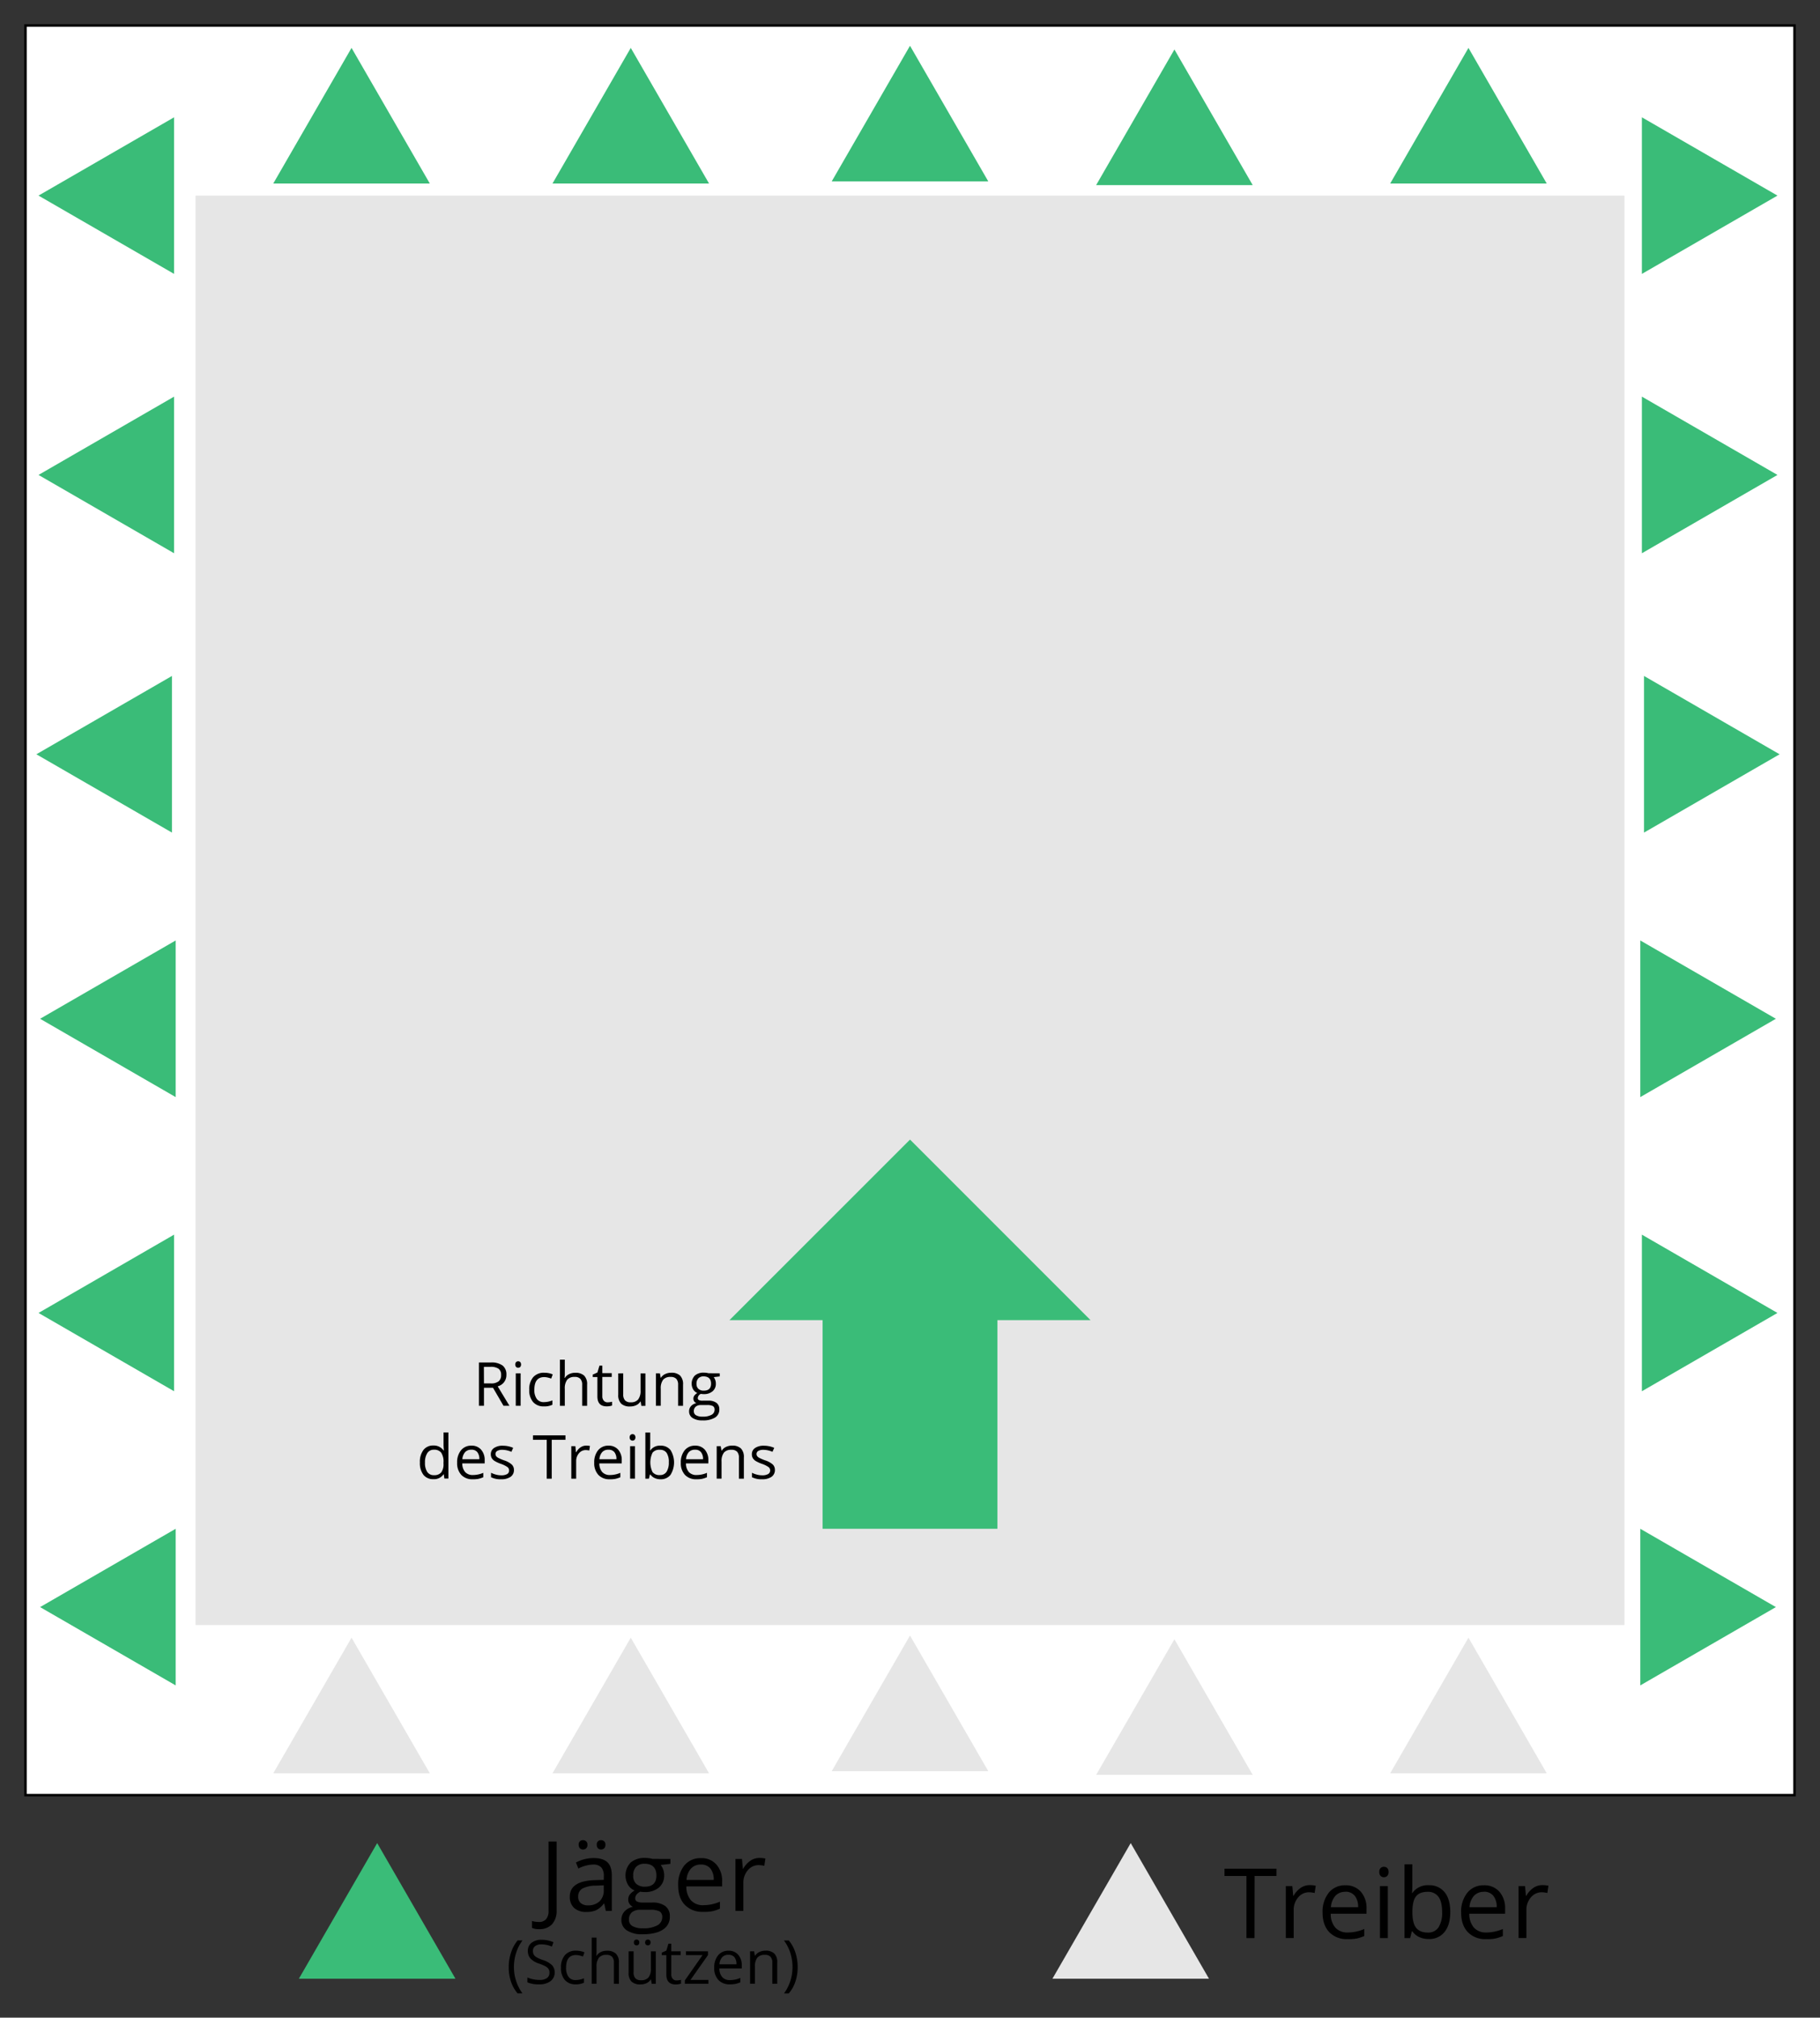 <?xml version="1.0" encoding="UTF-8" standalone="no"?>
<svg id="Ebene_1" data-name="Ebene 1" xmlns="http://www.w3.org/2000/svg" viewBox="-10 -10 749.56 830.67"><rect x="-10" y="-10" width="749.56" height="830.67" fill="#333333" stroke="none"/><defs><style>.cls-1{fill:#fff;stroke:#000;}.cls-1,.cls-4{stroke-miterlimit:10;}.cls-2{fill:#e6e6e6;}.cls-3{fill:#3abc78;}.cls-4{fill:none;stroke:#3abc78;stroke-width:72px;}</style></defs><rect class="cls-1" x="0.5" y="0.5" width="728.56" height="728.56"></rect><rect class="cls-2" x="70.53" y="70.53" width="588.5" height="588.5"></rect><polygon class="cls-3" points="6.51 651.64 62.35 619.4 62.35 683.88 6.51 651.64"></polygon><polygon class="cls-3" points="5.86 530.54 61.7 498.3 61.7 562.78 5.86 530.54"></polygon><polygon class="cls-3" points="6.51 409.43 62.35 377.19 62.35 441.68 6.51 409.43"></polygon><polygon class="cls-3" points="4.98 300.54 60.82 268.29 60.82 332.78 4.98 300.54"></polygon><polygon class="cls-3" points="5.86 185.53 61.7 153.29 61.7 217.78 5.86 185.53"></polygon><polygon class="cls-3" points="5.86 70.53 61.7 38.29 61.7 102.77 5.86 70.53"></polygon><polygon class="cls-3" points="721.39 651.64 665.55 619.4 665.55 683.88 721.39 651.64"></polygon><polygon class="cls-3" points="722.04 530.54 666.2 498.3 666.2 562.78 722.04 530.54"></polygon><polygon class="cls-3" points="721.39 409.43 665.55 377.19 665.55 441.68 721.39 409.43"></polygon><polygon class="cls-3" points="722.92 300.54 667.08 268.29 667.08 332.78 722.92 300.54"></polygon><polygon class="cls-3" points="722.04 185.53 666.2 153.29 666.2 217.78 722.04 185.53"></polygon><polygon class="cls-3" points="722.04 70.53 666.2 38.29 666.2 102.77 722.04 70.53"></polygon><polygon class="cls-3" points="594.78 9.72 562.54 65.56 627.02 65.56 594.78 9.72"></polygon><polygon class="cls-3" points="473.68 10.37 441.44 66.21 505.92 66.21 473.68 10.37"></polygon><polygon class="cls-3" points="364.78 8.84 332.54 64.68 397.02 64.68 364.78 8.84"></polygon><polygon class="cls-3" points="249.78 9.72 217.54 65.56 282.02 65.56 249.78 9.72"></polygon><polygon class="cls-3" points="134.78 9.72 102.54 65.56 167.02 65.56 134.78 9.72"></polygon><polygon class="cls-2" points="594.78 664.23 562.54 720.07 627.02 720.07 594.78 664.23"></polygon><polygon class="cls-2" points="473.68 664.88 441.44 720.72 505.92 720.72 473.68 664.88"></polygon><polygon class="cls-2" points="364.78 663.35 332.54 719.19 397.02 719.19 364.78 663.35"></polygon><polygon class="cls-2" points="249.78 664.23 217.54 720.07 282.02 720.07 249.78 664.23"></polygon><polygon class="cls-2" points="134.78 664.23 102.54 720.07 167.02 720.07 134.78 664.23"></polygon><polygon class="cls-3" points="145.34 748.8 113.09 804.64 177.58 804.64 145.34 748.8"></polygon><polygon class="cls-2" points="455.68 748.8 423.44 804.64 487.92 804.64 455.68 748.8"></polygon><path d="M518.31,925.9a6.54,6.54,0,0,1-2.89-.53v-2.83a10.56,10.56,0,0,0,2.89.39,3.68,3.68,0,0,0,2.94-1.17,5.05,5.05,0,0,0,1-3.38V889.82h3.32V918.1a8.2,8.2,0,0,1-1.87,5.76A7,7,0,0,1,518.31,925.9Z" transform="translate(-306.33 -141.66)"></path><path d="M545.83,918.38l-.65-3H545a9,9,0,0,1-3.19,2.73,9.79,9.79,0,0,1-4,.71,7.15,7.15,0,0,1-5-1.64,6,6,0,0,1-1.81-4.67q0-6.48,10.37-6.8l3.63-.11v-1.33A5.44,5.44,0,0,0,544,900.5a4.46,4.46,0,0,0-3.47-1.2,14,14,0,0,0-6,1.64l-1-2.48a15.6,15.6,0,0,1,7.25-1.84q3.82,0,5.67,1.7t1.85,5.45v14.61Zm-7.33-2.29a6.59,6.59,0,0,0,4.76-1.66,6.13,6.13,0,0,0,1.73-4.65v-1.93l-3.25.14a11.78,11.78,0,0,0-5.57,1.2,3.62,3.62,0,0,0-1.71,3.31,3.32,3.32,0,0,0,1.06,2.67A4.39,4.39,0,0,0,538.5,916.09Zm-3.83-24.92a1.68,1.68,0,0,1,1.76-1.91,1.92,1.92,0,0,1,1.28.45,1.79,1.79,0,0,1,.54,1.46,1.74,1.74,0,0,1-1.82,1.93,1.76,1.76,0,0,1-1.24-.47A1.92,1.92,0,0,1,534.67,891.17Zm7.44,0a1.68,1.68,0,0,1,1.76-1.91,1.91,1.91,0,0,1,1.26.45,1.79,1.79,0,0,1,.54,1.46,1.86,1.86,0,0,1-.54,1.46,1.83,1.83,0,0,1-1.26.47,1.76,1.76,0,0,1-1.24-.47A1.92,1.92,0,0,1,542.11,891.17Z" transform="translate(-306.33 -141.66)"></path><path d="M572.43,897v2l-4,.47a6.78,6.78,0,0,1,1,1.79,6.7,6.7,0,0,1,.43,2.49,6.33,6.33,0,0,1-2.15,5,8.67,8.67,0,0,1-5.9,1.87,10.24,10.24,0,0,1-1.8-.15c-1.38.73-2.07,1.64-2.07,2.75a1.41,1.41,0,0,0,.73,1.3,5.28,5.28,0,0,0,2.48.42H565a8.55,8.55,0,0,1,5.34,1.46,5.11,5.11,0,0,1,1.86,4.26,6.08,6.08,0,0,1-2.85,5.42Q566.45,928,561,928a11.27,11.27,0,0,1-6.47-1.57,5,5,0,0,1-2.28-4.41,5,5,0,0,1,1.25-3.38A6.38,6.38,0,0,1,557,916.7a3.39,3.39,0,0,1-1.38-1.15,3.07,3.07,0,0,1-.56-1.82,3.42,3.42,0,0,1,.63-2.05,6.57,6.57,0,0,1,2-1.7,5.76,5.76,0,0,1-2.7-2.32,7.68,7.68,0,0,1,1.06-9.17,8.62,8.62,0,0,1,6-1.91,10.79,10.79,0,0,1,3,.39Zm-17.07,25a2.92,2.92,0,0,0,1.46,2.64,8.09,8.09,0,0,0,4.2.9,11.79,11.79,0,0,0,6.05-1.22,3.76,3.76,0,0,0,2-3.31,2.63,2.63,0,0,0-1.08-2.42,8.31,8.31,0,0,0-4-.67H560a5.12,5.12,0,0,0-3.43,1.05A3.79,3.79,0,0,0,555.36,922Zm1.75-18.14a4.4,4.4,0,0,0,1.27,3.4,5.13,5.13,0,0,0,3.54,1.15c3.16,0,4.75-1.54,4.75-4.61s-1.61-4.83-4.81-4.83a4.75,4.75,0,0,0-3.51,1.23A4.94,4.94,0,0,0,557.11,903.83Z" transform="translate(-306.33 -141.66)"></path><path d="M585.86,918.77a9.87,9.87,0,0,1-7.49-2.89c-1.83-1.93-2.74-4.6-2.74-8a12.4,12.4,0,0,1,2.55-8.22,8.47,8.47,0,0,1,6.84-3,8,8,0,0,1,6.37,2.65,10.15,10.15,0,0,1,2.35,7v2H579a8.48,8.48,0,0,0,1.9,5.72,6.57,6.57,0,0,0,5.09,2,17.16,17.16,0,0,0,6.84-1.45v2.89a17.33,17.33,0,0,1-3.25,1.07A18.77,18.77,0,0,1,585.86,918.77ZM585,899.3a5.32,5.32,0,0,0-4.12,1.68,7.71,7.71,0,0,0-1.8,4.64h11.19a7.11,7.11,0,0,0-1.37-4.69A4.79,4.79,0,0,0,585,899.3Z" transform="translate(-306.33 -141.66)"></path><path d="M609,896.58a12.45,12.45,0,0,1,2.56.24l-.45,3a11.45,11.45,0,0,0-2.35-.29,5.69,5.69,0,0,0-4.44,2.11,7.7,7.7,0,0,0-1.84,5.25v11.49h-3.25V897h2.68l.37,4h.16a9.37,9.37,0,0,1,2.87-3.23A6.5,6.5,0,0,1,609,896.58Z" transform="translate(-306.33 -141.66)"></path><path d="M505.85,941.53a18.85,18.85,0,0,1,.95-6,15.14,15.14,0,0,1,2.72-5h2a17.26,17.26,0,0,0-2.64,5.18,19.23,19.23,0,0,0-.89,5.79,18.27,18.27,0,0,0,.91,5.73,17.8,17.8,0,0,0,2.6,5.1h-2a14.55,14.55,0,0,1-2.73-4.84A18.38,18.38,0,0,1,505.85,941.53Z" transform="translate(-306.33 -141.66)"></path><path d="M524.77,943.63a4.37,4.37,0,0,1-1.71,3.67,7.4,7.4,0,0,1-4.64,1.32,11.55,11.55,0,0,1-4.88-.82v-2a12.14,12.14,0,0,0,2.39.73,12.61,12.61,0,0,0,2.57.27,5.2,5.2,0,0,0,3.12-.78,2.6,2.6,0,0,0,1-2.19,2.84,2.84,0,0,0-.37-1.53,3.53,3.53,0,0,0-1.25-1.09,17.28,17.28,0,0,0-2.65-1.13,8.57,8.57,0,0,1-3.56-2.11,4.7,4.7,0,0,1-1.07-3.19,4,4,0,0,1,1.55-3.28,6.42,6.42,0,0,1,4.1-1.23,12.11,12.11,0,0,1,4.9,1l-.65,1.81a11,11,0,0,0-4.29-.93,4.19,4.19,0,0,0-2.58.71,2.33,2.33,0,0,0-.93,2,3.08,3.08,0,0,0,.34,1.52,3.24,3.24,0,0,0,1.16,1.09,14.49,14.49,0,0,0,2.48,1.09,10,10,0,0,1,3.87,2.15A4.25,4.25,0,0,1,524.77,943.63Z" transform="translate(-306.33 -141.66)"></path><path d="M533.46,948.62a5.71,5.71,0,0,1-4.5-1.79,7.34,7.34,0,0,1-1.59-5.06,7.57,7.57,0,0,1,1.62-5.18,5.83,5.83,0,0,1,4.61-1.84,9.12,9.12,0,0,1,1.93.21,6.36,6.36,0,0,1,1.51.49l-.62,1.72a8.73,8.73,0,0,0-1.47-.44,6.46,6.46,0,0,0-1.4-.18q-4.08,0-4.08,5.2a6.12,6.12,0,0,0,1,3.78,3.44,3.44,0,0,0,2.94,1.32,9,9,0,0,0,3.43-.72v1.8A7.34,7.34,0,0,1,533.46,948.62Z" transform="translate(-306.33 -141.66)"></path><path d="M549.17,948.38v-8.66a3.52,3.52,0,0,0-.74-2.44,3.07,3.07,0,0,0-2.33-.8,3.85,3.85,0,0,0-3.09,1.14,5.87,5.87,0,0,0-1,3.76v7h-2v-19h2v5.75a13.41,13.41,0,0,1-.09,1.72h.12a4.2,4.2,0,0,1,1.7-1.52,5.56,5.56,0,0,1,2.52-.55A5.15,5.15,0,0,1,550,936a4.88,4.88,0,0,1,1.23,3.7v8.73Z" transform="translate(-306.33 -141.66)"></path><path d="M557.27,935v8.68a3.48,3.48,0,0,0,.74,2.44,3,3,0,0,0,2.33.8,3.81,3.81,0,0,0,3.07-1.14,5.79,5.79,0,0,0,1-3.75v-7h2v13.38h-1.67l-.3-1.8h-.11a4,4,0,0,1-1.72,1.52,5.82,5.82,0,0,1-2.52.52,5.09,5.09,0,0,1-3.66-1.16,4.93,4.93,0,0,1-1.21-3.71V935Zm.12-3.63a1.17,1.17,0,0,1,.32-.91,1.15,1.15,0,0,1,.78-.28,1.2,1.2,0,0,1,.8.28,1.14,1.14,0,0,1,.33.91,1.09,1.09,0,0,1-1.13,1.21,1.12,1.12,0,0,1-.78-.3A1.2,1.2,0,0,1,557.39,931.37Zm4.65,0a1.17,1.17,0,0,1,.32-.91,1.15,1.15,0,0,1,.78-.28,1.19,1.19,0,0,1,.79.28,1.14,1.14,0,0,1,.33.91,1.09,1.09,0,0,1-1.12,1.21,1.12,1.12,0,0,1-.78-.3A1.2,1.2,0,0,1,562,931.37Z" transform="translate(-306.33 -141.66)"></path><path d="M575,947a6.83,6.83,0,0,0,1-.08,8,8,0,0,0,.8-.16v1.55a4,4,0,0,1-1,.26,7.18,7.18,0,0,1-1.16.1c-2.58,0-3.88-1.36-3.88-4.09v-8h-1.91v-1l1.91-.85.86-2.85h1.17V935h3.88v1.57h-3.88v7.88a2.71,2.71,0,0,0,.57,1.85A2,2,0,0,0,575,947Z" transform="translate(-306.33 -141.66)"></path><path d="M588.09,948.38h-9.71V947l7.3-10.43h-6.84V935h9.07v1.57L580.7,946.8h7.39Z" transform="translate(-306.33 -141.66)"></path><path d="M596.88,948.62a6.15,6.15,0,0,1-4.68-1.8,7,7,0,0,1-1.72-5,7.76,7.76,0,0,1,1.59-5.14,5.31,5.31,0,0,1,4.28-1.91,5,5,0,0,1,4,1.66,6.32,6.32,0,0,1,1.47,4.36v1.28h-9.22a5.32,5.32,0,0,0,1.19,3.58,4.09,4.09,0,0,0,3.18,1.22,10.77,10.77,0,0,0,4.27-.9v1.8a10.23,10.23,0,0,1-2,.67A11.75,11.75,0,0,1,596.88,948.62Zm-.55-12.17a3.3,3.3,0,0,0-2.57,1,4.82,4.82,0,0,0-1.13,2.91h7a4.46,4.46,0,0,0-.85-2.94A3,3,0,0,0,596.33,936.45Z" transform="translate(-306.33 -141.66)"></path><path d="M614.41,948.38v-8.66a3.48,3.48,0,0,0-.75-2.44,3,3,0,0,0-2.33-.8,3.85,3.85,0,0,0-3.08,1.13,5.76,5.76,0,0,0-1,3.75v7h-2V935h1.65l.33,1.83h.1a4.06,4.06,0,0,1,1.74-1.53,5.74,5.74,0,0,1,2.51-.55,5,5,0,0,1,3.63,1.17,4.94,4.94,0,0,1,1.22,3.73v8.73Z" transform="translate(-306.33 -141.66)"></path><path d="M624.84,941.53a18.42,18.42,0,0,1-.94,6,14.17,14.17,0,0,1-2.73,4.82h-1.95a17.87,17.87,0,0,0,2.6-5.09,18.66,18.66,0,0,0,.9-5.74,19.22,19.22,0,0,0-.88-5.79,17.29,17.29,0,0,0-2.65-5.18h2a14.87,14.87,0,0,1,2.73,5A19,19,0,0,1,624.84,941.53Z" transform="translate(-306.33 -141.66)"></path><path d="M813,929.57h-3.32V904h-9.05v-3h21.41v3h-9Z" transform="translate(-306.33 -141.66)"></path><path d="M835.66,907.77a12.28,12.28,0,0,1,2.55.24l-.45,3a10.71,10.71,0,0,0-2.34-.3,5.72,5.72,0,0,0-4.44,2.11,7.71,7.71,0,0,0-1.85,5.26v11.48h-3.24v-21.4h2.68l.37,4h.15a9.44,9.44,0,0,1,2.87-3.22A6.44,6.44,0,0,1,835.66,907.77Z" transform="translate(-306.33 -141.66)"></path><path d="M851.26,930a9.83,9.83,0,0,1-7.49-2.89c-1.83-1.93-2.74-4.6-2.74-8a12.4,12.4,0,0,1,2.55-8.22,8.46,8.46,0,0,1,6.84-3.05,8.09,8.09,0,0,1,6.37,2.65,10.16,10.16,0,0,1,2.34,7v2.05H844.39a8.43,8.43,0,0,0,1.9,5.73,6.59,6.59,0,0,0,5.09,2,17.12,17.12,0,0,0,6.83-1.45v2.9a17.76,17.76,0,0,1-3.25,1.06A18.59,18.59,0,0,1,851.26,930Zm-.88-19.47a5.29,5.29,0,0,0-4.11,1.68,7.81,7.81,0,0,0-1.81,4.65h11.2a7.14,7.14,0,0,0-1.37-4.7A4.81,4.81,0,0,0,850.38,910.49Z" transform="translate(-306.33 -141.66)"></path><path d="M864.39,902.36a2.18,2.18,0,0,1,.54-1.63,2.05,2.05,0,0,1,2.72,0,2.14,2.14,0,0,1,.56,1.62,2.2,2.2,0,0,1-.56,1.64,1.93,1.93,0,0,1-1.35.53,1.91,1.91,0,0,1-1.37-.53A2.24,2.24,0,0,1,864.39,902.36Zm3.51,27.21h-3.24v-21.4h3.24Z" transform="translate(-306.33 -141.66)"></path><path d="M884.74,907.81a8,8,0,0,1,6.55,2.88c1.56,1.93,2.33,4.64,2.33,8.16s-.78,6.25-2.35,8.19a7.92,7.92,0,0,1-6.53,2.92,9.15,9.15,0,0,1-3.82-.77,7.21,7.21,0,0,1-2.9-2.37h-.24l-.68,2.75h-2.32V899.18H878v7.38c0,1.66,0,3.14-.16,4.46H878A7.69,7.69,0,0,1,884.74,907.81Zm-.47,2.72c-2.22,0-3.81.63-4.79,1.9s-1.46,3.41-1.46,6.42.5,5.16,1.5,6.45,2.61,2,4.83,2a5,5,0,0,0,4.45-2.18,11.17,11.17,0,0,0,1.46-6.26c0-2.79-.48-4.86-1.46-6.23A5.19,5.19,0,0,0,884.27,910.53Z" transform="translate(-306.33 -141.66)"></path><path d="M908.33,930a9.83,9.83,0,0,1-7.49-2.89c-1.83-1.93-2.74-4.6-2.74-8a12.4,12.4,0,0,1,2.55-8.22,8.46,8.46,0,0,1,6.84-3.05,8.09,8.09,0,0,1,6.37,2.65,10.16,10.16,0,0,1,2.34,7v2.05H901.46a8.48,8.48,0,0,0,1.9,5.73,6.59,6.59,0,0,0,5.09,2,17.12,17.12,0,0,0,6.83-1.45v2.9a17.76,17.76,0,0,1-3.25,1.06A18.59,18.59,0,0,1,908.33,930Zm-.88-19.47a5.29,5.29,0,0,0-4.11,1.68,7.81,7.81,0,0,0-1.81,4.65h11.2a7.14,7.14,0,0,0-1.37-4.7A4.81,4.81,0,0,0,907.45,910.49Z" transform="translate(-306.33 -141.66)"></path><path d="M931.5,907.77a12.28,12.28,0,0,1,2.55.24l-.45,3a10.71,10.71,0,0,0-2.34-.3,5.72,5.72,0,0,0-4.44,2.11,7.71,7.71,0,0,0-1.85,5.26v11.48h-3.24v-21.4h2.68l.37,4h.15a9.44,9.44,0,0,1,2.87-3.22A6.44,6.44,0,0,1,931.5,907.77Z" transform="translate(-306.33 -141.66)"></path><line class="cls-4" x1="364.78" y1="619.4" x2="364.78" y2="523.53"></line><polygon class="cls-3" points="290.43 533.5 439.13 533.5 364.79 459.17 290.43 533.5"></polygon><path d="M495.65,703v7.42h-2.08V692.59h4.89a7.72,7.72,0,0,1,4.86,1.26,4.58,4.58,0,0,1,1.57,3.78,4.75,4.75,0,0,1-3.59,4.79l4.84,8h-2.45L499.37,703Zm0-1.79h2.84a4.92,4.92,0,0,0,3.22-.87,3.22,3.22,0,0,0,1-2.62,3,3,0,0,0-1.05-2.55,5.64,5.64,0,0,0-3.35-.78h-2.69Z" transform="translate(-306.33 -141.66)"></path><path d="M508.55,693.43a1.31,1.31,0,0,1,.34-1,1.18,1.18,0,0,1,.85-.33,1.21,1.21,0,0,1,.85.33,1.65,1.65,0,0,1,0,2,1.18,1.18,0,0,1-.85.34,1.15,1.15,0,0,1-.85-.34A1.35,1.35,0,0,1,508.55,693.43Zm2.2,17h-2V697.06h2Z" transform="translate(-306.33 -141.66)"></path><path d="M520.39,710.68a5.68,5.68,0,0,1-4.5-1.79,7.34,7.34,0,0,1-1.59-5.06,7.57,7.57,0,0,1,1.62-5.18,5.8,5.8,0,0,1,4.6-1.83,9,9,0,0,1,1.93.2,6.46,6.46,0,0,1,1.52.49l-.63,1.72a9.3,9.3,0,0,0-1.46-.44,6.47,6.47,0,0,0-1.41-.18q-4.07,0-4.07,5.2a6.19,6.19,0,0,0,1,3.78,3.47,3.47,0,0,0,3,1.32,9,9,0,0,0,3.43-.72V710A7.37,7.37,0,0,1,520.39,710.68Z" transform="translate(-306.33 -141.66)"></path><path d="M536.1,710.44v-8.66a3.48,3.48,0,0,0-.75-2.44,3,3,0,0,0-2.33-.8,3.83,3.83,0,0,0-3.08,1.14,5.81,5.81,0,0,0-1,3.76v7h-2v-19h2v5.75a11.85,11.85,0,0,1-.1,1.73H529a4.09,4.09,0,0,1,1.71-1.52,5.5,5.5,0,0,1,2.52-.56A5.16,5.16,0,0,1,536.9,698a4.88,4.88,0,0,1,1.23,3.7v8.73Z" transform="translate(-306.33 -141.66)"></path><path d="M546.61,709a7.07,7.07,0,0,0,1-.08,7.67,7.67,0,0,0,.79-.16v1.55a4,4,0,0,1-1,.26,7.15,7.15,0,0,1-1.15.1q-3.89,0-3.89-4.09v-8h-1.91v-1l1.91-.84.86-2.86h1.17v3.1h3.88v1.57h-3.88v7.88a2.71,2.71,0,0,0,.57,1.85A2,2,0,0,0,546.61,709Z" transform="translate(-306.33 -141.66)"></path><path d="M553,697.06v8.68a3.52,3.52,0,0,0,.74,2.44,3,3,0,0,0,2.33.81,3.81,3.81,0,0,0,3.07-1.15,5.79,5.79,0,0,0,1-3.75v-7h2v13.38h-1.67l-.29-1.8h-.11a4.06,4.06,0,0,1-1.73,1.52,5.82,5.82,0,0,1-2.52.52,5.09,5.09,0,0,1-3.66-1.16,4.93,4.93,0,0,1-1.21-3.71v-8.75Z" transform="translate(-306.33 -141.66)"></path><path d="M575.61,710.44v-8.66a3.52,3.52,0,0,0-.74-2.44,3.07,3.07,0,0,0-2.33-.8,3.87,3.87,0,0,0-3.08,1.13,5.75,5.75,0,0,0-1,3.75v7h-2V697.06h1.65l.33,1.83h.09a4.15,4.15,0,0,1,1.75-1.53,5.69,5.69,0,0,1,2.5-.54,5.09,5.09,0,0,1,3.64,1.16,5,5,0,0,1,1.22,3.73v8.73Z" transform="translate(-306.33 -141.66)"></path><path d="M592.75,697.06v1.28l-2.48.29a4.05,4.05,0,0,1,.61,1.12,4.25,4.25,0,0,1,.27,1.56,3.92,3.92,0,0,1-1.34,3.13,5.38,5.38,0,0,1-3.69,1.18,6.57,6.57,0,0,1-1.12-.1,2,2,0,0,0-1.29,1.72.86.86,0,0,0,.45.81,3.24,3.24,0,0,0,1.55.26h2.37a5.33,5.33,0,0,1,3.34.92,3.2,3.2,0,0,1,1.16,2.66,3.8,3.8,0,0,1-1.78,3.39,9.52,9.52,0,0,1-5.2,1.16,7.13,7.13,0,0,1-4.05-1,3.15,3.15,0,0,1-1.42-2.76,3.1,3.1,0,0,1,.78-2.11,3.92,3.92,0,0,1,2.2-1.21,2.21,2.21,0,0,1-.86-.72,2,2,0,0,1-.35-1.14,2.16,2.16,0,0,1,.39-1.28,4.16,4.16,0,0,1,1.23-1.06,3.69,3.69,0,0,1-1.69-1.45,4.82,4.82,0,0,1,.67-5.73,5.34,5.34,0,0,1,3.73-1.19,7,7,0,0,1,1.9.24Zm-10.67,15.62a1.81,1.81,0,0,0,.92,1.65,5,5,0,0,0,2.62.56,7.33,7.33,0,0,0,3.78-.76,2.34,2.34,0,0,0,1.23-2.07,1.66,1.66,0,0,0-.67-1.51,5.24,5.24,0,0,0-2.53-.42H585a3.2,3.2,0,0,0-2.15.66A2.36,2.36,0,0,0,582.08,712.68Zm1.1-11.34a2.73,2.73,0,0,0,.8,2.13,3.14,3.14,0,0,0,2.2.72q3,0,3-2.88t-3-3a3,3,0,0,0-2.2.77A3.1,3.1,0,0,0,583.18,701.34Z" transform="translate(-306.33 -141.66)"></path><path d="M479.1,738.64H479a4.74,4.74,0,0,1-4.19,2,5,5,0,0,1-4.09-1.79,7.92,7.92,0,0,1-1.46-5.1,8,8,0,0,1,1.47-5.14,4.92,4.92,0,0,1,4.08-1.83,4.85,4.85,0,0,1,4.17,2h.16l-.09-1-.05-.94v-5.45h2v19h-1.65Zm-4.05.35a3.69,3.69,0,0,0,3-1.13,5.75,5.75,0,0,0,.93-3.65v-.42a6.72,6.72,0,0,0-.94-4.06,3.6,3.6,0,0,0-3-1.22,3.09,3.09,0,0,0-2.73,1.39,6.89,6.89,0,0,0-.95,3.91,6.65,6.65,0,0,0,.94,3.87A3.2,3.2,0,0,0,475.05,739Z" transform="translate(-306.33 -141.66)"></path><path d="M491,740.68a6.15,6.15,0,0,1-4.68-1.8,7,7,0,0,1-1.72-5,7.71,7.71,0,0,1,1.6-5.14,5.27,5.27,0,0,1,4.27-1.9,5,5,0,0,1,4,1.65,6.32,6.32,0,0,1,1.47,4.36v1.29h-9.22a5.29,5.29,0,0,0,1.19,3.57,4.12,4.12,0,0,0,3.18,1.22,10.85,10.85,0,0,0,4.28-.9v1.81a11.18,11.18,0,0,1-2,.66A11,11,0,0,1,491,740.68Zm-.55-12.17a3.32,3.32,0,0,0-2.57,1,4.88,4.88,0,0,0-1.13,2.91h7a4.46,4.46,0,0,0-.86-2.94A3,3,0,0,0,490.42,728.51Z" transform="translate(-306.33 -141.66)"></path><path d="M508,736.79a3.35,3.35,0,0,1-1.39,2.88,6.58,6.58,0,0,1-3.9,1,8.49,8.49,0,0,1-4.15-.84V738a9.94,9.94,0,0,0,2.06.77,8.56,8.56,0,0,0,2.14.28,4.82,4.82,0,0,0,2.44-.51A1.66,1.66,0,0,0,506,737a1.69,1.69,0,0,0-.68-1.34,10.82,10.82,0,0,0-2.64-1.31,14.44,14.44,0,0,1-2.65-1.21,3.68,3.68,0,0,1-1.18-1.18,3.16,3.16,0,0,1-.38-1.58,3,3,0,0,1,1.33-2.58,6.2,6.2,0,0,1,3.65-.94,10.74,10.74,0,0,1,4.22.87l-.72,1.65a9.75,9.75,0,0,0-3.65-.83,4.21,4.21,0,0,0-2.17.45,1.4,1.4,0,0,0-.73,1.25,1.51,1.51,0,0,0,.27.91,2.59,2.59,0,0,0,.89.72,18.92,18.92,0,0,0,2.34,1,8.74,8.74,0,0,1,3.22,1.75A3.07,3.07,0,0,1,508,736.79Z" transform="translate(-306.33 -141.66)"></path><path d="M523.56,740.44h-2.07v-16h-5.65v-1.84h13.37v1.84h-5.65Z" transform="translate(-306.33 -141.66)"></path><path d="M537.7,726.82a7.81,7.81,0,0,1,1.6.14l-.28,1.88a7.14,7.14,0,0,0-1.47-.18,3.57,3.57,0,0,0-2.78,1.32,4.84,4.84,0,0,0-1.15,3.28v7.18h-2V727.06h1.68l.23,2.48h.1a5.91,5.91,0,0,1,1.79-2A4.05,4.05,0,0,1,537.7,726.82Z" transform="translate(-306.33 -141.66)"></path><path d="M547.45,740.68a6.15,6.15,0,0,1-4.68-1.8,7,7,0,0,1-1.71-5,7.76,7.76,0,0,1,1.59-5.14,5.29,5.29,0,0,1,4.28-1.9,5.07,5.07,0,0,1,4,1.65,6.37,6.37,0,0,1,1.46,4.36v1.29h-9.22a5.34,5.34,0,0,0,1.19,3.57,4.12,4.12,0,0,0,3.18,1.22,10.82,10.82,0,0,0,4.28-.9v1.81a11.18,11.18,0,0,1-2,.66A11,11,0,0,1,547.45,740.68Zm-.55-12.17a3.32,3.32,0,0,0-2.57,1,4.88,4.88,0,0,0-1.13,2.91h7a4.46,4.46,0,0,0-.86-2.94A3,3,0,0,0,546.9,728.51Z" transform="translate(-306.33 -141.66)"></path><path d="M555.65,723.43a1.31,1.31,0,0,1,.35-1,1.25,1.25,0,0,1,1.69,0,1.61,1.61,0,0,1,0,2,1.22,1.22,0,0,1-1.69,0A1.35,1.35,0,0,1,555.65,723.43Zm2.2,17h-2V727.06h2Z" transform="translate(-306.33 -141.66)"></path><path d="M568.37,726.84a5,5,0,0,1,4.1,1.8,9.64,9.64,0,0,1,0,10.22,5,5,0,0,1-4.09,1.82,5.78,5.78,0,0,1-2.38-.48,4.47,4.47,0,0,1-1.81-1.48H564l-.43,1.72h-1.45v-19h2v4.62c0,1,0,2-.1,2.78h.1A4.8,4.8,0,0,1,568.37,726.84Zm-.29,1.7a3.52,3.52,0,0,0-3,1.19,9.2,9.2,0,0,0,0,8,3.56,3.56,0,0,0,3,1.22,3.11,3.11,0,0,0,2.78-1.37,7,7,0,0,0,.92-3.91,6.7,6.7,0,0,0-.92-3.89A3.22,3.22,0,0,0,568.08,728.54Z" transform="translate(-306.33 -141.66)"></path><path d="M583.12,740.68a6.15,6.15,0,0,1-4.68-1.8,7,7,0,0,1-1.72-5,7.71,7.71,0,0,1,1.6-5.14,5.29,5.29,0,0,1,4.28-1.9,5.07,5.07,0,0,1,4,1.65,6.37,6.37,0,0,1,1.46,4.36v1.29h-9.22a5.29,5.29,0,0,0,1.19,3.57,4.12,4.12,0,0,0,3.18,1.22,10.85,10.85,0,0,0,4.28-.9v1.81a11.18,11.18,0,0,1-2,.66A11,11,0,0,1,583.12,740.68Zm-.55-12.17a3.32,3.32,0,0,0-2.57,1,4.88,4.88,0,0,0-1.13,2.91h7a4.46,4.46,0,0,0-.86-2.94A3,3,0,0,0,582.57,728.51Z" transform="translate(-306.33 -141.66)"></path><path d="M600.65,740.44v-8.66a3.52,3.52,0,0,0-.74-2.44,3.08,3.08,0,0,0-2.34-.8,3.85,3.85,0,0,0-3.07,1.13,5.75,5.75,0,0,0-1,3.75v7h-2V727.06h1.65l.33,1.83h.1a4.09,4.09,0,0,1,1.75-1.53,5.66,5.66,0,0,1,2.5-.54,5.09,5.09,0,0,1,3.64,1.16,5,5,0,0,1,1.22,3.73v8.73Z" transform="translate(-306.33 -141.66)"></path><path d="M615.47,736.79a3.35,3.35,0,0,1-1.39,2.88,6.59,6.59,0,0,1-3.91,1,8.52,8.52,0,0,1-4.15-.84V738a9.82,9.82,0,0,0,2.07.77,8.55,8.55,0,0,0,2.13.28,4.79,4.79,0,0,0,2.44-.51,1.67,1.67,0,0,0,.86-1.54,1.69,1.69,0,0,0-.68-1.34,10.82,10.82,0,0,0-2.64-1.31,14.61,14.61,0,0,1-2.66-1.21,3.64,3.64,0,0,1-1.17-1.18,3.06,3.06,0,0,1-.39-1.58,3,3,0,0,1,1.33-2.58,6.23,6.23,0,0,1,3.65-.94,10.79,10.79,0,0,1,4.23.87l-.72,1.65a9.75,9.75,0,0,0-3.65-.83,4.18,4.18,0,0,0-2.17.45,1.41,1.41,0,0,0-.74,1.25,1.45,1.45,0,0,0,.28.91,2.54,2.54,0,0,0,.88.72,19.27,19.27,0,0,0,2.35,1,8.68,8.68,0,0,1,3.21,1.75A3.07,3.07,0,0,1,615.47,736.79Z" transform="translate(-306.33 -141.66)"></path></svg>